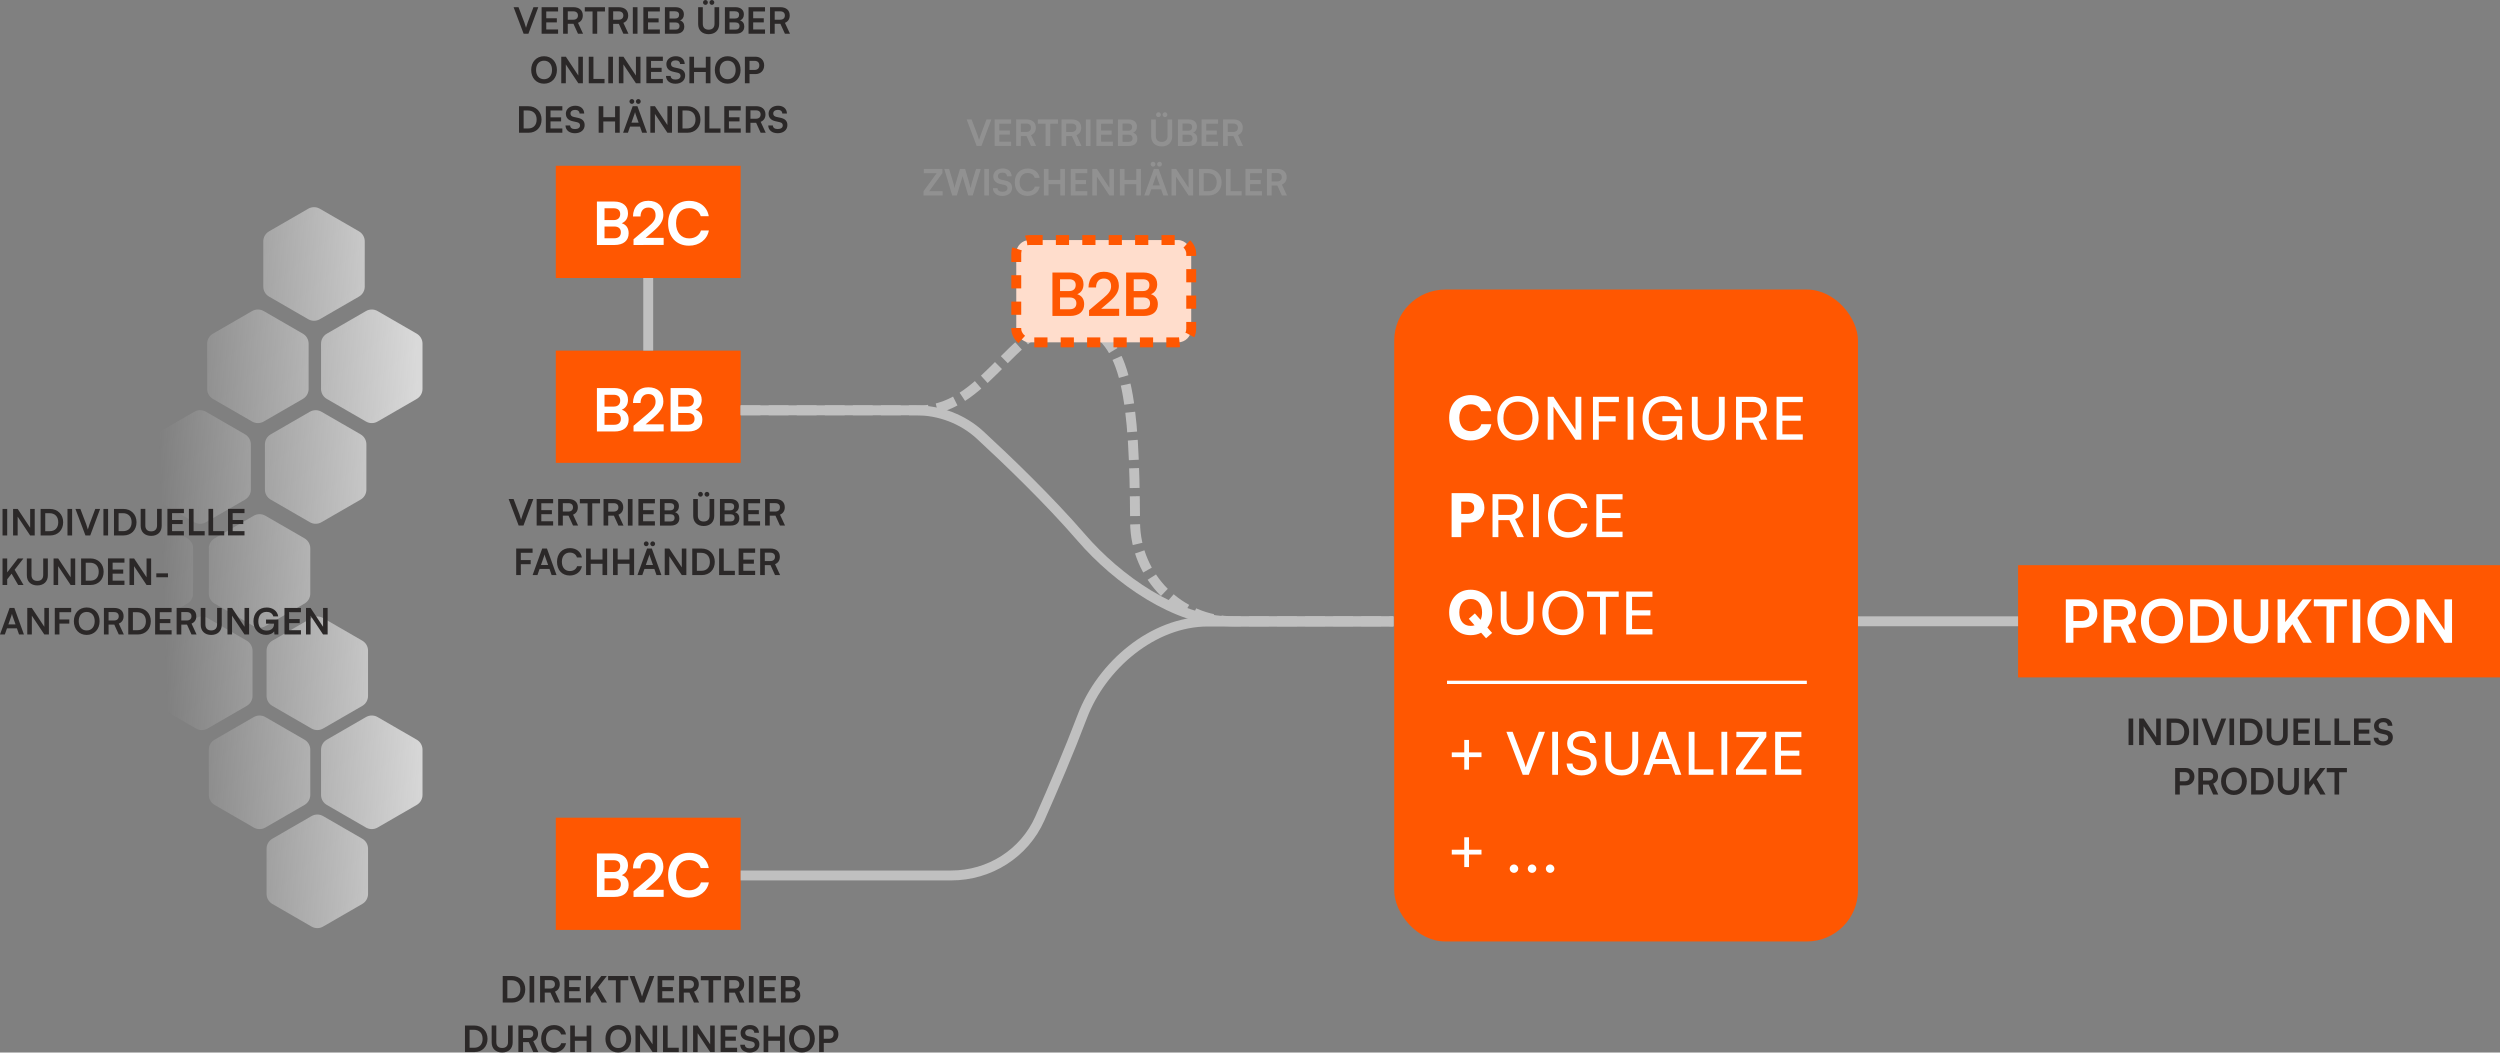 <svg xmlns="http://www.w3.org/2000/svg" xmlns:xlink="http://www.w3.org/1999/xlink" id="Ebene_1" viewBox="0 0 1514.76 637.72"><rect x="0" y="0" width="1514.76" height="637.72" fill="#808080" stroke="none"/><defs><style>.cls-1{fill:url(#Unbenannter_Verlauf);fill-rule:evenodd;}.cls-2{mask:url(#mask);}.cls-3{fill:#fdc;}.cls-4{fill:#ff5701;}.cls-5{fill:#fff;}.cls-6{fill:#919191;}.cls-7{fill:silver;}.cls-8{fill:#2b2828;}.cls-9,.cls-10,.cls-11{fill:none;stroke-width:6px;}.cls-9,.cls-11{stroke:silver;}.cls-12{fill:url(#Unbenannter_Verlauf_2);}.cls-10{stroke:#ff5701;stroke-dasharray:0 0 8 8;}.cls-11{stroke-dasharray:0 0 12 5;}</style><linearGradient id="Unbenannter_Verlauf" x1="256.46" y1="318.8" x2="98.46" y2="314.28" gradientTransform="translate(0 660.88) scale(1 -1)" gradientUnits="userSpaceOnUse"><stop offset="0" stop-color="#d9d9d9"></stop><stop offset="1" stop-color="#d9d9d9" stop-opacity="0"></stop></linearGradient><mask id="mask" x="55.51" y="125.52" width="200.49" height="436.83" maskUnits="userSpaceOnUse"></mask><linearGradient id="Unbenannter_Verlauf_2" x1="76.76" y1="316.94" x2="294.76" y2="316.94" gradientTransform="translate(0 660.88) scale(1 -1)" gradientUnits="userSpaceOnUse"><stop offset="0" stop-color="#fff"></stop><stop offset="1" stop-color="#afafaf"></stop></linearGradient></defs><rect class="cls-4" x="336.76" y="212.44" width="112" height="68"></rect><path class="cls-5" d="M361.67,261.44h10.66c5.44,0,8.57-2.63,8.57-7.13,0-3.06-1.4-5.15-4.18-6.05,2.48-1.04,3.78-3.13,3.78-6.05,0-4.39-3.17-7.09-8.35-7.09h-10.48v26.32Zm10.08-22.25c2.59,0,4.03,1.22,4.03,3.49s-1.4,3.67-3.92,3.67h-5.58v-7.16h5.47Zm.4,11.05c2.56,0,4.03,1.26,4.03,3.49,0,2.38-1.44,3.64-4.03,3.64h-5.87v-7.13h5.87Zm29.96,11.16v-4.28h-10.94l4.75-4.07c4-3.42,6.01-6.19,6.01-9.86,0-5.33-3.49-8.53-9.11-8.53s-9.25,3.74-9.29,9.5h4.57c.04-3.38,1.84-5.4,4.72-5.4s4.39,1.69,4.39,4.68c0,2.52-1.19,4.25-4.75,7.27l-8.6,7.27v3.46l18.25-.04Zm4.21,.04h10.66c5.44,0,8.57-2.63,8.57-7.13,0-3.06-1.4-5.15-4.18-6.05,2.48-1.04,3.78-3.13,3.78-6.05,0-4.39-3.17-7.09-8.35-7.09h-10.48v26.32Zm10.08-22.25c2.59,0,4.03,1.22,4.03,3.49s-1.4,3.67-3.92,3.67h-5.58v-7.16h5.47Zm.4,11.05c2.56,0,4.03,1.26,4.03,3.49,0,2.38-1.44,3.64-4.03,3.64h-5.87v-7.13h5.87Z"></path><rect class="cls-4" x="336.76" y="495.44" width="112" height="68"></rect><path class="cls-5" d="M361.67,543.44h10.66c5.44,0,8.57-2.63,8.57-7.13,0-3.06-1.4-5.15-4.18-6.05,2.48-1.04,3.78-3.13,3.78-6.05,0-4.39-3.17-7.09-8.35-7.09h-10.48v26.32Zm10.08-22.25c2.59,0,4.03,1.22,4.03,3.49s-1.4,3.67-3.92,3.67h-5.58v-7.16h5.47Zm.4,11.05c2.56,0,4.03,1.26,4.03,3.49,0,2.38-1.44,3.64-4.03,3.64h-5.87v-7.13h5.87Zm29.96,11.16v-4.28h-10.94l4.75-4.07c4-3.42,6.01-6.19,6.01-9.86,0-5.33-3.49-8.53-9.11-8.53s-9.25,3.74-9.29,9.5h4.57c.04-3.38,1.84-5.4,4.72-5.4s4.39,1.69,4.39,4.68c0,2.52-1.19,4.25-4.75,7.27l-8.6,7.27v3.46l18.25-.04Zm15.33,.47c6.23,0,11.05-3.67,12.06-9.22h-4.79c-.86,2.92-3.6,4.79-7.16,4.79-4.82,0-7.92-3.6-7.92-9.18s3.06-9.14,7.92-9.14c3.49,0,6.12,1.8,7.02,4.86h4.86c-.9-5.65-5.54-9.29-11.77-9.29-7.7,0-12.85,5.44-12.85,13.61s4.97,13.57,12.64,13.57Z"></path><rect class="cls-4" x="844.76" y="175.44" width="281" height="395" rx="31" ry="31"></rect><path class="cls-5" d="M891.05,266.87c6.66,0,11.63-3.92,12.56-9.86h-6.05c-.72,2.63-3.13,4.25-6.41,4.25-4.28,0-6.95-3.13-6.95-8.14s2.63-8.14,6.95-8.14c3.2,0,5.47,1.51,6.26,4.18h6.16c-.83-5.98-5.62-9.79-12.28-9.79-7.96,0-13.25,5.47-13.25,13.79s5,13.72,13,13.72Zm41.19-13.46c0-7.92-5.15-13.46-12.53-13.46s-12.49,5.58-12.49,13.46,5.11,13.46,12.46,13.46,12.56-5.54,12.56-13.46Zm-3.71,0c0,6.01-3.53,10.08-8.82,10.08s-8.78-4.03-8.78-10.08,3.49-10.04,8.78-10.04,8.82,4,8.82,10.04Zm12.75,13.03v-20.12l13.32,20.12h3.53v-26.03h-3.53v20.12l-13.32-20.12h-3.53v26.03h3.53Zm37.66-11.05v-3.2h-10.22v-8.53h12.17v-3.24h-15.7v26.03h3.53v-11.05h10.22Zm10.75-14.98h-3.53v26.03h3.53v-26.03Zm18.23,2.88c3.45,0,6.33,1.66,7.3,4.97h3.75c-.87-5-5.29-8.28-10.98-8.28-7.67,0-12.78,5.62-12.78,13.54s5.07,13.36,12.45,13.36c3.82,0,6.99-1.66,8.39-3.92l.25,3.53h2.96v-14.36h-12.03v3.13h8.71v.76c0,5.26-3.56,7.52-7.99,7.52-5.36,0-9.03-3.64-9.03-9.94s3.38-10.3,9-10.3Zm17.18,13.9c0,6.01,3.82,9.68,9.98,9.68s9.93-3.71,9.93-9.68v-16.78h-3.56v16.56c0,4.14-2.27,6.48-6.37,6.48s-6.45-2.3-6.45-6.48v-16.56h-3.53v16.78Zm30.31,9.25v-10.3h6.66l4.86,10.3h3.92l-5.29-10.98c3.24-1.04,5.04-3.64,5.04-7.24,0-4.86-3.31-7.81-8.89-7.81h-9.83v26.03h3.53Zm0-22.86h6.3c3.24,0,5.18,1.66,5.18,4.68s-1.87,4.75-5.15,4.75h-6.33v-9.43Zm36.9,22.86v-3.28h-12.35v-8.24h11.12v-3.13h-11.12v-8.14h12.35v-3.24h-15.88v26.03h15.88Zm-201.98,50.14c5.44,0,9.07-3.56,9.07-8.89s-3.64-8.89-9.07-8.89h-10.8v26.64h5.83v-8.86h4.97Zm-1.3-12.6c2.81,0,4.21,1.22,4.21,3.71s-1.4,3.71-4.21,3.71h-3.67v-7.42h3.67Zm18.83,21.46v-10.3h6.66l4.86,10.3h3.92l-5.29-10.98c3.24-1.04,5.04-3.64,5.04-7.24,0-4.86-3.31-7.81-8.89-7.81h-9.83v26.03h3.53Zm0-22.86h6.3c3.24,0,5.18,1.66,5.18,4.68s-1.87,4.75-5.15,4.75h-6.34v-9.43Zm24.55-3.17h-3.53v26.03h3.53v-26.03Zm17.87,26.42c5.87,0,10.51-3.46,11.63-8.64h-3.74c-.98,3.2-4,5.26-7.82,5.26-5.25,0-8.71-3.96-8.71-10.04s3.46-10.04,8.71-10.04c3.78,0,6.7,2.05,7.67,5.44h3.78c-.97-5.33-5.47-8.82-11.34-8.82-7.45,0-12.53,5.44-12.53,13.46s4.94,13.39,12.35,13.39Zm32.83-.4v-3.28h-12.35v-8.24h11.13v-3.13h-11.13v-8.14h12.35v-3.24h-15.88v26.03h15.88Zm-82.71,61.3l3.67-3.24-2.88-3.28c1.87-2.34,2.95-5.51,2.95-9.14,0-8.14-5.33-13.75-13.07-13.75s-13.03,5.65-13.03,13.79,5.29,13.75,13,13.75c2.38,0,4.54-.54,6.37-1.51l2.99,3.38Zm-2.41-15.66c0,1.76-.32,3.28-.9,4.5l-3.46-3.89-3.67,3.24,3.49,3.96c-.72,.25-1.48,.36-2.34,.36-4.32,0-6.91-3.06-6.91-8.17s2.59-8.14,6.91-8.14,6.88,3.06,6.88,8.14Zm11.29,4.1c0,6.01,3.82,9.68,9.97,9.68s9.94-3.71,9.94-9.68v-16.78h-3.56v16.56c0,4.14-2.27,6.48-6.37,6.48s-6.44-2.3-6.44-6.48v-16.56h-3.53v16.78Zm50.25-3.78c0-7.92-5.15-13.46-12.53-13.46s-12.49,5.58-12.49,13.46,5.11,13.46,12.45,13.46,12.57-5.54,12.57-13.46Zm-3.71,0c0,6.01-3.53,10.08-8.82,10.08s-8.78-4.03-8.78-10.08,3.49-10.04,8.78-10.04,8.82,4,8.82,10.04Zm5.79-9.76h7.84v22.79h3.53v-22.79h7.81v-3.24h-19.18v3.24Zm39.61,22.79v-3.28h-12.35v-8.24h11.12v-3.13h-11.12v-8.14h12.35v-3.24h-15.88v26.03h15.88Z"></path><path class="cls-5" d="M879.64,455.87v2.88h7.56v7.6h2.88v-7.6h7.56v-2.88h-7.56v-7.56h-2.88v7.56h-7.56Zm42.99,13.57h3.67l9.79-26.03h-3.67l-6.3,16.6c-.43,1.15-1.04,2.88-1.66,4.93-.54-1.94-1.04-3.42-1.62-4.9l-6.34-16.63h-3.78l9.9,26.03Zm21.37-26.03h-3.52v26.03h3.52v-26.03Zm5.56,7.02c0,3.74,2.2,6.19,6.45,7.16l4.28,.97c2.48,.58,3.6,1.87,3.6,3.92,0,2.59-2.2,4.21-5.65,4.21s-5.37-1.58-5.44-4.07h-3.6c.22,4.46,3.75,7.24,9.04,7.24s9.18-2.99,9.18-7.67c0-3.67-2.16-5.98-6.41-6.95l-4.28-1.01c-2.45-.58-3.64-1.84-3.64-3.92,0-2.56,2.12-4.21,5.4-4.21,2.92,0,4.75,1.51,4.93,4.1h3.57c-.29-4.5-3.5-7.27-8.46-7.27-5.37,0-8.97,3.02-8.97,7.49Zm23.11,9.76c0,6.01,3.82,9.68,9.97,9.68s9.94-3.71,9.94-9.68v-16.78h-3.57v16.56c0,4.14-2.26,6.48-6.37,6.48s-6.44-2.3-6.44-6.48v-16.56h-3.53v16.78Zm26.76,9.25l2.31-6.48h10.94l2.34,6.48h3.71l-9.54-26.03h-3.92l-9.51,26.03h3.67Zm7.35-20.41c.18-.54,.36-1.15,.43-1.51,.07,.4,.25,1.01,.43,1.51l4,10.87h-8.82l3.96-10.87Zm19.94-5.62h-3.53v26.03h14.98v-3.28h-11.45v-22.75Zm19.81,0h-3.53v26.03h3.53v-26.03Zm23.73,26.03v-3.28h-14.11l14.08-19.58v-3.17h-18.15v3.24h13.76l-13.97,19.51v3.28h18.39Zm21.2,0v-3.28h-12.35v-8.24h11.13v-3.13h-11.13v-8.14h12.35v-3.24h-15.88v26.03h15.88Zm-211.82,45.43v2.88h7.56v7.6h2.88v-7.6h7.56v-2.88h-7.56v-7.56h-2.88v7.56h-7.56Zm37.7,14c1.37,0,2.56-1.15,2.56-2.52s-1.19-2.56-2.56-2.56-2.59,1.15-2.59,2.56,1.19,2.52,2.59,2.52Zm10.95,0c1.37,0,2.56-1.15,2.56-2.52s-1.19-2.56-2.56-2.56-2.59,1.15-2.59,2.56,1.19,2.52,2.59,2.52Zm10.95,0c1.37,0,2.55-1.15,2.55-2.52s-1.19-2.56-2.55-2.56-2.59,1.15-2.59,2.56,1.19,2.52,2.59,2.52Z"></path><rect class="cls-5" x="876.76" y="412.44" width="218" height="2"></rect><rect class="cls-4" x="1222.76" y="342.44" width="292" height="68"></rect><path class="cls-5" d="M1262.08,380.37c5.26,0,8.71-3.56,8.71-8.64s-3.42-8.6-8.71-8.6h-10.4v26.32h4.6v-9.07h5.8Zm-.9-13.14c3.06,0,4.79,1.58,4.79,4.46s-1.69,4.57-4.86,4.57h-4.83v-9.04h4.9Zm18.1,22.21v-9.83h5.65l4.46,9.83h5.04l-5-10.8c3.09-1.26,4.75-3.78,4.75-7.31,0-5.18-3.49-8.21-9.47-8.21h-10.04v26.32h4.61Zm0-22.21h5.43c2.92,0,4.65,1.48,4.65,4.1s-1.73,4.21-4.65,4.21h-5.43v-8.32Zm43.45,9.04c0-8.03-5.26-13.61-12.78-13.61s-12.75,5.62-12.75,13.61,5.19,13.61,12.71,13.61,12.82-5.62,12.82-13.61Zm-4.86,0c0,5.54-3.1,9.18-7.92,9.18s-7.92-3.56-7.92-9.18,3.09-9.18,7.92-9.18,7.92,3.56,7.92,9.18Zm18.61,13.18c7.64,0,12.89-5.36,12.89-13.1s-5.36-13.21-13.14-13.21h-9.21v26.32h9.46Zm-.68-22.07c5.44,0,8.71,3.38,8.71,8.96s-3.2,8.86-8.46,8.86h-4.43v-17.82h4.18Zm17.68,12.46c0,6.19,4.04,10.04,10.41,10.04s10.44-3.89,10.44-10.04v-16.7h-4.61v16.42c0,3.74-2.09,5.87-5.83,5.87s-5.8-2.09-5.8-5.87v-16.42h-4.61v16.7Zm31.12-16.7h-4.6v26.32h4.6v-5.62l4.36-5.58,6.52,11.2h5.32l-8.82-15.08,8.72-11.23h-5.44l-10.66,13.82v-13.82Zm17.35,4.25h7.7v22.07h4.61v-22.07h7.71v-4.25h-20.02v4.25Zm28.15-4.25h-4.61v26.32h4.61v-26.32Zm29.84,13.14c0-8.03-5.25-13.61-12.78-13.61s-12.74,5.62-12.74,13.61,5.18,13.61,12.71,13.61,12.81-5.62,12.81-13.61Zm-4.86,0c0,5.54-3.09,9.18-7.92,9.18s-7.92-3.56-7.92-9.18,3.1-9.18,7.92-9.18,7.92,3.56,7.92,9.18Zm13.69,13.18v-18.65l12.38,18.65h4.54v-26.32h-4.54v18.65l-12.35-18.65h-4.57v26.32h4.54Z"></path><rect class="cls-7" x="1125.76" y="373.44" width="97" height="6"></rect><rect class="cls-7" x="389.76" y="168.44" width="6" height="44"></rect><path class="cls-8" d="M310.38,607.44c4.66,0,7.88-3.28,7.88-8.01s-3.28-8.07-8.03-8.07h-5.63v16.08h5.79Zm-.42-13.49c3.32,0,5.32,2.07,5.32,5.48s-1.96,5.41-5.17,5.41h-2.71v-10.89h2.55Zm13.73-2.6h-2.82v16.08h2.82v-16.08Zm6.38,16.08v-6.01h3.45l2.73,6.01h3.08l-3.06-6.6c1.89-.77,2.9-2.31,2.9-4.47,0-3.17-2.13-5.02-5.79-5.02h-6.14v16.08h2.82Zm0-13.57h3.32c1.78,0,2.84,.9,2.84,2.51s-1.06,2.57-2.84,2.57h-3.32v-5.08Zm21.91,13.57v-2.6h-7.17v-4.27h6.42v-2.49h-6.42v-4.14h7.17v-2.6h-9.99v16.08h9.99Zm5.87-16.08h-2.82v16.08h2.82v-3.43l2.66-3.41,3.98,6.84h3.26l-5.39-9.22,5.32-6.86h-3.32l-6.51,8.45v-8.45Zm10.6,2.6h4.71v13.49h2.82v-13.49h4.71v-2.6h-12.23v2.6Zm19.11,13.49h2.9l5.98-16.08h-2.93l-3.48,9.26c-.31,.81-.64,1.8-1.03,3.21-.35-1.3-.66-2.24-1.01-3.21l-3.52-9.26h-2.99l6.07,16.08Zm20.88,0v-2.6h-7.17v-4.27h6.42v-2.49h-6.42v-4.14h7.17v-2.6h-9.99v16.08h9.99Zm5.87,0v-6.01h3.45l2.73,6.01h3.08l-3.06-6.6c1.89-.77,2.9-2.31,2.9-4.47,0-3.17-2.13-5.02-5.79-5.02h-6.14v16.08h2.82Zm0-13.57h3.32c1.78,0,2.84,.9,2.84,2.51s-1.06,2.57-2.84,2.57h-3.32v-5.08Zm10.3,.09h4.71v13.49h2.82v-13.49h4.71v-2.6h-12.23v2.6Zm17.2,13.49v-6.01h3.45l2.73,6.01h3.08l-3.06-6.6c1.89-.77,2.9-2.31,2.9-4.47,0-3.17-2.13-5.02-5.79-5.02h-6.14v16.08h2.82Zm0-13.57h3.32c1.78,0,2.84,.9,2.84,2.51s-1.06,2.57-2.84,2.57h-3.32v-5.08Zm14.74-2.51h-2.82v16.08h2.82v-16.08Zm13.55,16.08v-2.6h-7.17v-4.27h6.42v-2.49h-6.42v-4.14h7.17v-2.6h-9.99v16.08h9.99Zm3.05,0h6.51c3.32,0,5.24-1.61,5.24-4.36,0-1.87-.86-3.15-2.55-3.7,1.52-.64,2.31-1.91,2.31-3.7,0-2.68-1.94-4.33-5.1-4.33h-6.4v16.08Zm6.16-13.6c1.58,0,2.46,.75,2.46,2.13s-.86,2.24-2.4,2.24h-3.41v-4.38h3.34Zm.24,6.75c1.56,0,2.46,.77,2.46,2.13,0,1.45-.88,2.22-2.46,2.22h-3.59v-4.36h3.59Zm-192.04,36.84c4.66,0,7.88-3.28,7.88-8.01s-3.28-8.07-8.03-8.07h-5.63v16.08h5.79Zm-.42-13.49c3.32,0,5.32,2.07,5.32,5.48s-1.96,5.41-5.17,5.41h-2.71v-10.89h2.55Zm10.81,7.61c0,3.78,2.46,6.14,6.36,6.14s6.38-2.38,6.38-6.14v-10.21h-2.82v10.03c0,2.29-1.28,3.59-3.56,3.59s-3.54-1.28-3.54-3.59v-10.03h-2.82v10.21Zm19.02,5.87v-6.01h3.45l2.73,6.01h3.08l-3.06-6.6c1.89-.77,2.9-2.31,2.9-4.47,0-3.17-2.13-5.02-5.79-5.02h-6.14v16.08h2.82Zm0-13.57h3.32c1.78,0,2.84,.9,2.84,2.51s-1.06,2.57-2.84,2.57h-3.32v-5.08Zm18.68,13.84c3.81,0,6.75-2.24,7.37-5.63h-2.93c-.53,1.78-2.2,2.93-4.38,2.93-2.95,0-4.84-2.2-4.84-5.61s1.87-5.59,4.84-5.59c2.13,0,3.74,1.1,4.29,2.97h2.97c-.55-3.45-3.39-5.68-7.19-5.68-4.71,0-7.85,3.32-7.85,8.32s3.04,8.29,7.72,8.29Zm12.71-.26v-6.82h7.13v6.82h2.82v-16.08h-2.82v6.64h-7.13v-6.64h-2.82v16.08h2.82Zm34.12-8.05c0-4.91-3.21-8.32-7.81-8.32s-7.79,3.43-7.79,8.32,3.17,8.32,7.77,8.32,7.83-3.43,7.83-8.32Zm-2.97,0c0,3.39-1.89,5.61-4.84,5.61s-4.84-2.18-4.84-5.61,1.89-5.61,4.84-5.61,4.84,2.18,4.84,5.61Zm8.36,8.05v-11.4l7.57,11.4h2.77v-16.08h-2.77v11.4l-7.55-11.4h-2.79v16.08h2.77Zm16.72-16.08h-2.82v16.08h9.55v-2.6h-6.73v-13.49Zm11.84,0h-2.82v16.08h2.82v-16.08Zm6.34,16.08v-11.4l7.57,11.4h2.77v-16.08h-2.77v11.4l-7.55-11.4h-2.79v16.08h2.77Zm23.89,0v-2.6h-7.17v-4.27h6.42v-2.49h-6.42v-4.14h7.17v-2.6h-9.99v16.08h9.99Zm2.13-11.59c0,2.46,1.43,4.03,4.16,4.62l2.55,.57c1.32,.29,1.87,.92,1.87,2,0,1.34-1.19,2.16-3.06,2.16s-2.9-.81-2.93-2.18h-2.82c.07,2.88,2.31,4.71,5.74,4.71s5.87-1.94,5.87-4.93c0-2.4-1.34-3.81-4.09-4.4l-2.53-.55c-1.34-.31-1.96-.95-1.96-2.09,0-1.34,1.12-2.18,2.86-2.18,1.58,0,2.57,.81,2.64,2.2h2.82c-.09-2.9-2.16-4.71-5.41-4.71s-5.72,1.96-5.72,4.77Zm16.76,11.59v-6.82h7.13v6.82h2.82v-16.08h-2.82v6.64h-7.13v-6.64h-2.82v16.08h2.82Zm28.19-8.05c0-4.91-3.21-8.32-7.81-8.32s-7.79,3.43-7.79,8.32,3.17,8.32,7.77,8.32,7.83-3.43,7.83-8.32Zm-2.97,0c0,3.39-1.89,5.61-4.84,5.61s-4.84-2.18-4.84-5.61,1.89-5.61,4.84-5.61,4.84,2.18,4.84,5.61Zm11.95,2.51c3.21,0,5.32-2.18,5.32-5.28s-2.09-5.26-5.32-5.26h-6.36v16.08h2.82v-5.54h3.54Zm-.55-8.03c1.87,0,2.93,.97,2.93,2.73s-1.03,2.79-2.97,2.79h-2.95v-5.52h2.99Z"></path><rect class="cls-4" x="336.76" y="100.44" width="112" height="68"></rect><path class="cls-5" d="M361.67,148.44h10.66c5.44,0,8.57-2.63,8.57-7.13,0-3.06-1.4-5.15-4.18-6.05,2.48-1.04,3.78-3.13,3.78-6.05,0-4.39-3.17-7.09-8.35-7.09h-10.48v26.32Zm10.08-22.25c2.59,0,4.03,1.22,4.03,3.49s-1.4,3.67-3.92,3.67h-5.58v-7.16h5.47Zm.4,11.05c2.56,0,4.03,1.26,4.03,3.49,0,2.38-1.44,3.64-4.03,3.64h-5.87v-7.13h5.87Zm29.96,11.16v-4.28h-10.94l4.75-4.07c4-3.42,6.01-6.19,6.01-9.86,0-5.33-3.49-8.53-9.11-8.53s-9.25,3.74-9.29,9.5h4.57c.04-3.38,1.84-5.4,4.72-5.4s4.39,1.69,4.39,4.68c0,2.52-1.19,4.25-4.75,7.27l-8.6,7.27v3.46l18.25-.04Zm15.33,.47c6.23,0,11.05-3.67,12.06-9.22h-4.79c-.86,2.92-3.6,4.79-7.16,4.79-4.82,0-7.92-3.6-7.92-9.18s3.06-9.14,7.92-9.14c3.49,0,6.12,1.8,7.02,4.86h4.86c-.9-5.65-5.54-9.29-11.77-9.29-7.7,0-12.85,5.44-12.85,13.61s4.97,13.57,12.64,13.57Z"></path><path class="cls-8" d="M317.27,20.44h2.9l5.98-16.08h-2.93l-3.48,9.26c-.31,.81-.64,1.8-1.03,3.21-.35-1.3-.66-2.24-1.01-3.21l-3.52-9.26h-2.99l6.07,16.08Zm20.88,0v-2.6h-7.17v-4.27h6.42v-2.49h-6.42V6.95h7.17v-2.6h-9.99V20.44h9.99Zm5.87,0v-6.01h3.45l2.73,6.01h3.08l-3.06-6.6c1.89-.77,2.9-2.31,2.9-4.47,0-3.17-2.13-5.02-5.79-5.02h-6.14V20.44h2.82Zm0-13.57h3.32c1.78,0,2.84,.9,2.84,2.51s-1.06,2.57-2.84,2.57h-3.32V6.86Zm10.3,.09h4.71v13.49h2.82V6.95h4.71v-2.6h-12.23v2.6Zm17.2,13.49v-6.01h3.45l2.73,6.01h3.08l-3.06-6.6c1.89-.77,2.9-2.31,2.9-4.47,0-3.17-2.13-5.02-5.79-5.02h-6.14V20.44h2.82Zm0-13.57h3.32c1.78,0,2.84,.9,2.84,2.51s-1.06,2.57-2.84,2.57h-3.32V6.86Zm14.74-2.51h-2.82V20.44h2.82V4.36Zm13.55,16.08v-2.6h-7.17v-4.27h6.42v-2.49h-6.42V6.95h7.17v-2.6h-9.99V20.44h9.99Zm3.05,0h6.51c3.32,0,5.24-1.61,5.24-4.36,0-1.87-.86-3.15-2.55-3.7,1.52-.64,2.31-1.91,2.31-3.7,0-2.68-1.94-4.33-5.1-4.33h-6.4V20.44Zm6.16-13.6c1.58,0,2.46,.75,2.46,2.13s-.86,2.24-2.4,2.24h-3.41V6.84h3.34Zm.24,6.75c1.56,0,2.46,.77,2.46,2.13,0,1.45-.88,2.22-2.46,2.22h-3.59v-4.36h3.59Zm18.17-10.65c.79,0,1.45-.66,1.45-1.47s-.66-1.47-1.45-1.47-1.47,.68-1.47,1.47,.66,1.47,1.47,1.47Zm3.92,0c.79,0,1.45-.66,1.45-1.47s-.66-1.47-1.45-1.47-1.47,.68-1.47,1.47,.66,1.47,1.47,1.47Zm-8.34,11.62c0,3.78,2.46,6.14,6.36,6.14s6.38-2.38,6.38-6.14V4.36h-2.82V14.39c0,2.29-1.28,3.59-3.56,3.59s-3.54-1.28-3.54-3.59V4.36h-2.82V14.56Zm16.2,5.87h6.51c3.32,0,5.24-1.61,5.24-4.36,0-1.87-.86-3.15-2.55-3.7,1.52-.64,2.31-1.91,2.31-3.7,0-2.68-1.94-4.33-5.1-4.33h-6.4V20.44Zm6.16-13.6c1.58,0,2.46,.75,2.46,2.13s-.86,2.24-2.4,2.24h-3.41V6.84h3.34Zm.24,6.75c1.56,0,2.46,.77,2.46,2.13,0,1.45-.88,2.22-2.46,2.22h-3.59v-4.36h3.59Zm17.92,6.84v-2.6h-7.17v-4.27h6.42v-2.49h-6.42V6.95h7.17v-2.6h-9.99V20.44h9.99Zm5.87,0v-6.01h3.45l2.73,6.01h3.08l-3.06-6.6c1.89-.77,2.9-2.31,2.9-4.47,0-3.17-2.13-5.02-5.79-5.02h-6.14V20.44h2.82Zm0-13.57h3.32c1.78,0,2.84,.9,2.84,2.51s-1.06,2.57-2.84,2.57h-3.32V6.86Zm-131.95,35.52c0-4.91-3.21-8.32-7.81-8.32s-7.79,3.43-7.79,8.32,3.17,8.32,7.77,8.32,7.83-3.43,7.83-8.32Zm-2.97,0c0,3.39-1.89,5.61-4.84,5.61s-4.84-2.18-4.84-5.61,1.89-5.61,4.84-5.61,4.84,2.18,4.84,5.61Zm8.36,8.05v-11.4l7.57,11.4h2.77v-16.08h-2.77v11.4l-7.55-11.4h-2.79v16.08h2.77Zm16.72-16.08h-2.82v16.08h9.55v-2.6h-6.73v-13.49Zm11.84,0h-2.82v16.08h2.82v-16.08Zm6.34,16.08v-11.4l7.57,11.4h2.77v-16.08h-2.77v11.4l-7.55-11.4h-2.79v16.08h2.77Zm23.89,0v-2.6h-7.17v-4.27h6.42v-2.49h-6.42v-4.14h7.17v-2.6h-9.99v16.08h9.99Zm2.13-11.59c0,2.46,1.43,4.03,4.16,4.62l2.55,.57c1.32,.29,1.87,.92,1.87,2,0,1.34-1.19,2.16-3.06,2.16s-2.9-.81-2.93-2.18h-2.82c.07,2.88,2.31,4.71,5.74,4.71s5.87-1.94,5.87-4.93c0-2.4-1.34-3.81-4.09-4.4l-2.53-.55c-1.34-.31-1.96-.95-1.96-2.09,0-1.34,1.12-2.18,2.86-2.18,1.58,0,2.57,.81,2.64,2.2h2.82c-.09-2.9-2.16-4.71-5.41-4.71s-5.72,1.96-5.72,4.77Zm16.76,11.59v-6.82h7.13v6.82h2.82v-16.08h-2.82v6.64h-7.13v-6.64h-2.82v16.08h2.82Zm28.19-8.05c0-4.91-3.21-8.32-7.81-8.32s-7.79,3.43-7.79,8.32,3.17,8.32,7.77,8.32,7.83-3.43,7.83-8.32Zm-2.97,0c0,3.39-1.89,5.61-4.84,5.61s-4.84-2.18-4.84-5.61,1.89-5.61,4.84-5.61,4.84,2.18,4.84,5.61Zm11.95,2.51c3.21,0,5.32-2.18,5.32-5.28s-2.09-5.26-5.32-5.26h-6.36v16.08h2.82v-5.54h3.54Zm-.55-8.03c1.87,0,2.93,.97,2.93,2.73s-1.03,2.79-2.97,2.79h-2.95v-5.52h2.99Zm-136.89,43.57c4.66,0,7.88-3.28,7.88-8.01s-3.28-8.07-8.03-8.07h-5.63v16.08h5.79Zm-.42-13.49c3.32,0,5.32,2.07,5.32,5.48s-1.96,5.41-5.17,5.41h-2.71v-10.89h2.55Zm20.9,13.49v-2.6h-7.17v-4.27h6.42v-2.49h-6.42v-4.14h7.17v-2.6h-9.99v16.08h9.99Zm2.13-11.59c0,2.46,1.43,4.03,4.16,4.62l2.55,.57c1.32,.29,1.87,.92,1.87,2,0,1.34-1.19,2.16-3.06,2.16s-2.9-.81-2.93-2.18h-2.82c.07,2.88,2.31,4.71,5.74,4.71s5.87-1.94,5.87-4.93c0-2.4-1.34-3.81-4.09-4.4l-2.53-.55c-1.34-.31-1.96-.95-1.96-2.09,0-1.34,1.12-2.18,2.86-2.18,1.58,0,2.57,.81,2.64,2.2h2.82c-.09-2.9-2.16-4.71-5.41-4.71s-5.72,1.96-5.72,4.77Zm22.69,11.59v-6.82h7.13v6.82h2.82v-16.08h-2.82v6.64h-7.13v-6.64h-2.82v16.08h2.82Zm17.3-17.49c.79,0,1.45-.66,1.45-1.47s-.66-1.47-1.45-1.47-1.47,.68-1.47,1.47,.66,1.47,1.47,1.47Zm3.92,0c.79,0,1.45-.66,1.45-1.47s-.66-1.47-1.45-1.47-1.47,.68-1.47,1.47,.66,1.47,1.47,1.47Zm-6.31,17.49l1.3-3.72h6.01l1.3,3.72h2.97l-5.81-16.08h-2.88l-5.81,16.08h2.93Zm3.96-11.29c.15-.44,.29-.92,.35-1.23,.04,.33,.2,.81,.33,1.23l1.85,5.19h-4.36l1.83-5.19Zm12.4,11.29v-11.4l7.57,11.4h2.77v-16.08h-2.77v11.4l-7.55-11.4h-2.79v16.08h2.77Zm19.69,0c4.66,0,7.88-3.28,7.88-8.01s-3.28-8.07-8.03-8.07h-5.63v16.08h5.79Zm-.42-13.49c3.32,0,5.32,2.07,5.32,5.48s-1.96,5.41-5.17,5.41h-2.71v-10.89h2.55Zm13.73-2.6h-2.82v16.08h9.55v-2.6h-6.73v-13.49Zm19.01,16.08v-2.6h-7.17v-4.27h6.42v-2.49h-6.42v-4.14h7.17v-2.6h-9.99v16.08h9.99Zm5.87,0v-6.01h3.45l2.73,6.01h3.08l-3.06-6.6c1.89-.77,2.9-2.31,2.9-4.47,0-3.17-2.13-5.02-5.79-5.02h-6.14v16.08h2.82Zm0-13.57h3.32c1.78,0,2.84,.9,2.84,2.51s-1.06,2.57-2.84,2.57h-3.32v-5.08Zm11,1.98c0,2.46,1.43,4.03,4.16,4.62l2.55,.57c1.32,.29,1.87,.92,1.87,2,0,1.34-1.19,2.16-3.06,2.16s-2.9-.81-2.93-2.18h-2.82c.07,2.88,2.31,4.71,5.74,4.71s5.87-1.94,5.87-4.93c0-2.4-1.34-3.81-4.09-4.4l-2.53-.55c-1.34-.31-1.96-.95-1.96-2.09,0-1.34,1.12-2.18,2.86-2.18,1.58,0,2.57,.81,2.64,2.2h2.82c-.09-2.9-2.16-4.71-5.41-4.71s-5.72,1.96-5.72,4.77Z"></path><path class="cls-8" d="M314.27,318.44h2.9l5.98-16.08h-2.93l-3.48,9.26c-.31,.81-.64,1.8-1.03,3.21-.35-1.3-.66-2.24-1.01-3.21l-3.52-9.26h-2.99l6.07,16.08Zm20.88,0v-2.6h-7.17v-4.27h6.42v-2.49h-6.42v-4.14h7.17v-2.6h-9.99v16.08h9.99Zm5.87,0v-6.01h3.45l2.73,6.01h3.08l-3.06-6.6c1.89-.77,2.9-2.31,2.9-4.47,0-3.17-2.13-5.02-5.79-5.02h-6.14v16.08h2.82Zm0-13.57h3.32c1.78,0,2.84,.9,2.84,2.51s-1.06,2.57-2.84,2.57h-3.32v-5.08Zm10.3,.09h4.71v13.49h2.82v-13.49h4.71v-2.6h-12.23v2.6Zm17.2,13.49v-6.01h3.45l2.73,6.01h3.08l-3.06-6.6c1.89-.77,2.9-2.31,2.9-4.47,0-3.17-2.13-5.02-5.79-5.02h-6.14v16.08h2.82Zm0-13.57h3.32c1.78,0,2.84,.9,2.84,2.51s-1.06,2.57-2.84,2.57h-3.32v-5.08Zm14.74-2.51h-2.82v16.08h2.82v-16.08Zm13.55,16.08v-2.6h-7.17v-4.27h6.42v-2.49h-6.42v-4.14h7.17v-2.6h-9.99v16.08h9.99Zm3.05,0h6.51c3.32,0,5.24-1.61,5.24-4.36,0-1.87-.86-3.15-2.55-3.7,1.52-.64,2.31-1.91,2.31-3.7,0-2.68-1.94-4.33-5.1-4.33h-6.4v16.08Zm6.16-13.6c1.58,0,2.46,.75,2.46,2.13s-.86,2.24-2.4,2.24h-3.41v-4.38h3.34Zm.24,6.75c1.56,0,2.46,.77,2.46,2.13,0,1.45-.88,2.22-2.46,2.22h-3.59v-4.36h3.59Zm18.17-10.65c.79,0,1.45-.66,1.45-1.47s-.66-1.47-1.45-1.47-1.47,.68-1.47,1.47,.66,1.47,1.47,1.47Zm3.92,0c.79,0,1.45-.66,1.45-1.47s-.66-1.47-1.45-1.47-1.47,.68-1.47,1.47,.66,1.47,1.47,1.47Zm-8.34,11.62c0,3.78,2.46,6.14,6.36,6.14s6.38-2.38,6.38-6.14v-10.21h-2.82v10.03c0,2.29-1.28,3.59-3.56,3.59s-3.54-1.28-3.54-3.59v-10.03h-2.82v10.21Zm16.2,5.87h6.51c3.32,0,5.24-1.61,5.24-4.36,0-1.87-.86-3.15-2.55-3.7,1.52-.64,2.31-1.91,2.31-3.7,0-2.68-1.94-4.33-5.1-4.33h-6.4v16.08Zm6.16-13.6c1.58,0,2.46,.75,2.46,2.13s-.86,2.24-2.4,2.24h-3.41v-4.38h3.34Zm.24,6.75c1.56,0,2.46,.77,2.46,2.13,0,1.45-.88,2.22-2.46,2.22h-3.59v-4.36h3.59Zm17.92,6.84v-2.6h-7.17v-4.27h6.42v-2.49h-6.42v-4.14h7.17v-2.6h-9.99v16.08h9.99Zm5.87,0v-6.01h3.45l2.73,6.01h3.08l-3.06-6.6c1.89-.77,2.9-2.31,2.9-4.47,0-3.17-2.13-5.02-5.79-5.02h-6.14v16.08h2.82Zm0-13.57h3.32c1.78,0,2.84,.9,2.84,2.51s-1.06,2.57-2.84,2.57h-3.32v-5.08Zm-144.85,37v-2.53h-5.98v-4.38h7.13v-2.6h-9.94v16.08h2.82v-6.58h5.98Zm4.08,6.58l1.3-3.72h6.01l1.3,3.72h2.97l-5.81-16.08h-2.88l-5.81,16.08h2.93Zm3.96-11.29c.15-.44,.29-.92,.35-1.23,.04,.33,.2,.81,.33,1.23l1.85,5.19h-4.36l1.83-5.19Zm15.63,11.55c3.81,0,6.75-2.24,7.37-5.63h-2.93c-.53,1.78-2.2,2.93-4.38,2.93-2.95,0-4.84-2.2-4.84-5.61s1.87-5.59,4.84-5.59c2.13,0,3.74,1.1,4.29,2.97h2.97c-.55-3.45-3.39-5.68-7.19-5.68-4.71,0-7.85,3.32-7.85,8.32s3.04,8.29,7.72,8.29Zm12.71-.26v-6.82h7.13v6.82h2.82v-16.08h-2.82v6.64h-7.13v-6.64h-2.82v16.08h2.82Zm16.33,0v-6.82h7.13v6.82h2.82v-16.08h-2.82v6.64h-7.13v-6.64h-2.82v16.08h2.82Zm17.3-17.49c.79,0,1.45-.66,1.45-1.47s-.66-1.47-1.45-1.47-1.47,.68-1.47,1.47,.66,1.47,1.47,1.47Zm3.92,0c.79,0,1.45-.66,1.45-1.47s-.66-1.47-1.45-1.47-1.47,.68-1.47,1.47,.66,1.47,1.47,1.47Zm-6.31,17.49l1.3-3.72h6.01l1.3,3.72h2.97l-5.81-16.08h-2.88l-5.81,16.08h2.93Zm3.96-11.29c.15-.44,.29-.92,.35-1.23,.04,.33,.2,.81,.33,1.23l1.85,5.19h-4.36l1.83-5.19Zm12.4,11.29v-11.4l7.57,11.4h2.77v-16.08h-2.77v11.4l-7.55-11.4h-2.79v16.08h2.77Zm19.69,0c4.66,0,7.88-3.28,7.88-8.01s-3.28-8.07-8.03-8.07h-5.63v16.08h5.79Zm-.42-13.49c3.32,0,5.32,2.07,5.32,5.48s-1.96,5.41-5.17,5.41h-2.71v-10.89h2.55Zm13.73-2.6h-2.82v16.08h9.55v-2.6h-6.73v-13.49Zm19.01,16.08v-2.6h-7.17v-4.27h6.42v-2.49h-6.42v-4.14h7.17v-2.6h-9.99v16.08h9.99Zm5.87,0v-6.01h3.45l2.73,6.01h3.08l-3.06-6.6c1.89-.77,2.9-2.31,2.9-4.47,0-3.17-2.13-5.02-5.79-5.02h-6.14v16.08h2.82Zm0-13.57h3.32c1.78,0,2.84,.9,2.84,2.51s-1.06,2.57-2.84,2.57h-3.32v-5.08Z"></path><path class="cls-6" d="M591.77,88.44h2.9l5.98-16.08h-2.93l-3.48,9.26c-.31,.81-.64,1.8-1.03,3.21-.35-1.3-.66-2.24-1.01-3.21l-3.52-9.26h-2.99l6.07,16.08Zm20.88,0v-2.6h-7.17v-4.27h6.42v-2.49h-6.42v-4.14h7.17v-2.6h-9.99v16.08h9.99Zm5.87,0v-6.01h3.45l2.73,6.01h3.08l-3.06-6.6c1.89-.77,2.9-2.31,2.9-4.47,0-3.17-2.13-5.02-5.79-5.02h-6.14v16.08h2.82Zm0-13.57h3.32c1.78,0,2.84,.9,2.84,2.51s-1.06,2.57-2.84,2.57h-3.32v-5.08Zm10.3,.09h4.71v13.49h2.82v-13.49h4.71v-2.6h-12.23v2.6Zm17.2,13.49v-6.01h3.45l2.73,6.01h3.08l-3.06-6.6c1.89-.77,2.9-2.31,2.9-4.47,0-3.17-2.13-5.02-5.79-5.02h-6.14v16.08h2.82Zm0-13.57h3.32c1.78,0,2.84,.9,2.84,2.51s-1.06,2.57-2.84,2.57h-3.32v-5.08Zm14.74-2.51h-2.82v16.08h2.82v-16.08Zm13.55,16.08v-2.6h-7.17v-4.27h6.42v-2.49h-6.42v-4.14h7.17v-2.6h-9.99v16.08h9.99Zm3.05,0h6.51c3.32,0,5.24-1.61,5.24-4.36,0-1.87-.86-3.15-2.55-3.7,1.52-.64,2.31-1.91,2.31-3.7,0-2.68-1.94-4.33-5.1-4.33h-6.4v16.08Zm6.16-13.6c1.58,0,2.46,.75,2.46,2.13s-.86,2.24-2.4,2.24h-3.41v-4.38h3.34Zm.24,6.75c1.56,0,2.46,.77,2.46,2.13,0,1.45-.88,2.22-2.46,2.22h-3.59v-4.36h3.59Zm18.17-10.65c.79,0,1.45-.66,1.45-1.47s-.66-1.47-1.45-1.47-1.47,.68-1.47,1.47,.66,1.47,1.47,1.47Zm3.92,0c.79,0,1.45-.66,1.45-1.47s-.66-1.47-1.45-1.47-1.47,.68-1.47,1.47,.66,1.47,1.47,1.47Zm-8.34,11.62c0,3.78,2.46,6.14,6.36,6.14s6.38-2.38,6.38-6.14v-10.21h-2.82v10.03c0,2.29-1.28,3.59-3.56,3.59s-3.54-1.28-3.54-3.59v-10.03h-2.82v10.21Zm16.2,5.87h6.51c3.32,0,5.24-1.61,5.24-4.36,0-1.87-.86-3.15-2.55-3.7,1.52-.64,2.31-1.91,2.31-3.7,0-2.68-1.94-4.33-5.1-4.33h-6.4v16.08Zm6.16-13.6c1.58,0,2.46,.75,2.46,2.13s-.86,2.24-2.4,2.24h-3.41v-4.38h3.34Zm.24,6.75c1.56,0,2.46,.77,2.46,2.13,0,1.45-.88,2.22-2.46,2.22h-3.59v-4.36h3.59Zm17.92,6.84v-2.6h-7.17v-4.27h6.42v-2.49h-6.42v-4.14h7.17v-2.6h-9.99v16.08h9.99Zm5.87,0v-6.01h3.45l2.73,6.01h3.08l-3.06-6.6c1.89-.77,2.9-2.31,2.9-4.47,0-3.17-2.13-5.02-5.79-5.02h-6.14v16.08h2.82Zm0-13.57h3.32c1.78,0,2.84,.9,2.84,2.51s-1.06,2.57-2.84,2.57h-3.32v-5.08Zm-172.75,43.57v-2.6h-8.14l8.01-10.98v-2.51h-11.26v2.6h7.77l-7.94,10.87v2.62h11.57Zm5.8,0h2.77l3.5-11.7,3.43,11.7h2.73l4.88-16.08h-2.86l-2.6,8.51c-.24,.81-.46,1.67-.77,3.17-.26-1.36-.51-2.29-.77-3.19l-2.49-8.49h-3.1l-2.53,8.49c-.29,.92-.53,1.76-.79,3.19-.24-1.41-.48-2.31-.73-3.19l-2.55-8.49h-2.93l4.8,16.08Zm22.25-16.08h-2.82v16.08h2.82v-16.08Zm2.64,4.49c0,2.46,1.43,4.03,4.16,4.62l2.55,.57c1.32,.29,1.87,.92,1.87,2,0,1.34-1.19,2.16-3.06,2.16s-2.9-.81-2.93-2.18h-2.82c.07,2.88,2.31,4.71,5.74,4.71s5.87-1.94,5.87-4.93c0-2.4-1.34-3.81-4.09-4.4l-2.53-.55c-1.34-.31-1.96-.95-1.96-2.09,0-1.34,1.12-2.18,2.86-2.18,1.58,0,2.57,.81,2.64,2.2h2.82c-.09-2.9-2.16-4.71-5.41-4.71s-5.72,1.96-5.72,4.77Zm20.74,11.86c3.81,0,6.75-2.24,7.37-5.63h-2.93c-.53,1.78-2.2,2.93-4.38,2.93-2.95,0-4.84-2.2-4.84-5.61s1.87-5.59,4.84-5.59c2.13,0,3.74,1.1,4.29,2.97h2.97c-.55-3.45-3.39-5.68-7.19-5.68-4.71,0-7.85,3.32-7.85,8.32s3.04,8.29,7.72,8.29Zm12.71-.26v-6.82h7.13v6.82h2.82v-16.08h-2.82v6.64h-7.13v-6.64h-2.82v16.08h2.82Zm23.5,0v-2.6h-7.17v-4.27h6.42v-2.49h-6.42v-4.14h7.17v-2.6h-9.99v16.08h9.99Zm5.83,0v-11.4l7.57,11.4h2.77v-16.08h-2.77v11.4l-7.55-11.4h-2.79v16.08h2.77Zm16.72,0v-6.82h7.13v6.82h2.82v-16.08h-2.82v6.64h-7.13v-6.64h-2.82v16.08h2.82Zm17.3-17.49c.79,0,1.45-.66,1.45-1.47s-.66-1.47-1.45-1.47-1.47,.68-1.47,1.47,.66,1.47,1.47,1.47Zm3.92,0c.79,0,1.45-.66,1.45-1.47s-.66-1.47-1.45-1.47-1.47,.68-1.47,1.47,.66,1.47,1.47,1.47Zm-6.31,17.49l1.3-3.72h6.01l1.3,3.72h2.97l-5.81-16.08h-2.88l-5.81,16.08h2.93Zm3.96-11.29c.15-.44,.29-.92,.35-1.23,.04,.33,.2,.81,.33,1.23l1.85,5.19h-4.36l1.83-5.19Zm12.4,11.29v-11.4l7.57,11.4h2.77v-16.08h-2.77v11.4l-7.55-11.4h-2.79v16.08h2.77Zm19.69,0c4.66,0,7.88-3.28,7.88-8.01s-3.28-8.07-8.03-8.07h-5.63v16.08h5.79Zm-.42-13.49c3.32,0,5.32,2.07,5.32,5.48s-1.96,5.41-5.17,5.41h-2.71v-10.89h2.55Zm13.73-2.6h-2.82v16.08h9.55v-2.6h-6.73v-13.49Zm19.01,16.08v-2.6h-7.17v-4.27h6.42v-2.49h-6.42v-4.14h7.17v-2.6h-9.99v16.08h9.99Zm5.87,0v-6.01h3.45l2.73,6.01h3.08l-3.06-6.6c1.89-.77,2.9-2.31,2.9-4.47,0-3.17-2.13-5.02-5.79-5.02h-6.14v16.08h2.82Zm0-13.57h3.32c1.78,0,2.84,.9,2.84,2.51s-1.06,2.57-2.84,2.57h-3.32v-5.08Z"></path><path class="cls-8" d="M1292.53,435.36h-2.82v16.08h2.82v-16.08Zm6.34,16.08v-11.4l7.56,11.4h2.78v-16.08h-2.78v11.4l-7.54-11.4h-2.8v16.08h2.78Zm19.68,0c4.67,0,7.88-3.28,7.88-8.01s-3.28-8.07-8.03-8.07h-5.63v16.08h5.78Zm-.42-13.49c3.33,0,5.33,2.07,5.33,5.48s-1.96,5.41-5.17,5.41h-2.71v-10.89h2.55Zm13.74-2.6h-2.82v16.08h2.82v-16.08Zm8.07,16.08h2.91l5.98-16.08h-2.93l-3.47,9.26c-.31,.81-.64,1.8-1.04,3.21-.35-1.3-.66-2.24-1.01-3.21l-3.52-9.26h-2.99l6.07,16.08Zm13.71-16.08h-2.81v16.08h2.81v-16.08Zm9.35,16.08c4.67,0,7.88-3.28,7.88-8.01s-3.28-8.07-8.03-8.07h-5.63v16.08h5.78Zm-.42-13.49c3.33,0,5.33,2.07,5.33,5.48s-1.96,5.41-5.17,5.41h-2.71v-10.89h2.55Zm10.81,7.61c0,3.78,2.47,6.14,6.36,6.14s6.38-2.38,6.38-6.14v-10.21h-2.82v10.03c0,2.29-1.27,3.59-3.56,3.59s-3.54-1.28-3.54-3.59v-10.03h-2.82v10.21Zm26.19,5.87v-2.6h-7.17v-4.27h6.42v-2.49h-6.42v-4.14h7.17v-2.6h-9.99v16.08h9.99Zm5.87-16.08h-2.82v16.08h9.55v-2.6h-6.73v-13.49Zm11.84,0h-2.82v16.08h9.55v-2.6h-6.73v-13.49Zm19.01,16.08v-2.6h-7.17v-4.27h6.42v-2.49h-6.42v-4.14h7.17v-2.6h-9.99v16.08h9.99Zm2.13-11.59c0,2.46,1.43,4.03,4.16,4.62l2.55,.57c1.32,.29,1.87,.92,1.87,2,0,1.34-1.19,2.16-3.06,2.16s-2.9-.81-2.93-2.18h-2.81c.06,2.88,2.31,4.71,5.74,4.71s5.87-1.94,5.87-4.93c0-2.4-1.34-3.81-4.09-4.4l-2.53-.55c-1.34-.31-1.96-.95-1.96-2.09,0-1.34,1.13-2.18,2.86-2.18,1.59,0,2.58,.81,2.64,2.2h2.82c-.09-2.9-2.16-4.71-5.41-4.71s-5.72,1.96-5.72,4.77Zm-114.14,36.05c3.21,0,5.32-2.18,5.32-5.28s-2.09-5.26-5.32-5.26h-6.36v16.08h2.82v-5.54h3.54Zm-.55-8.03c1.87,0,2.93,.97,2.93,2.73s-1.04,2.79-2.97,2.79h-2.95v-5.52h2.99Zm11.06,13.57v-6.01h3.45l2.73,6.01h3.08l-3.06-6.6c1.9-.77,2.91-2.31,2.91-4.47,0-3.17-2.14-5.02-5.79-5.02h-6.14v16.08h2.82Zm0-13.57h3.32c1.78,0,2.84,.9,2.84,2.51s-1.06,2.57-2.84,2.57h-3.32v-5.08Zm26.55,5.52c0-4.91-3.21-8.32-7.81-8.32s-7.79,3.43-7.79,8.32,3.17,8.32,7.77,8.32,7.83-3.43,7.83-8.32Zm-2.97,0c0,3.39-1.89,5.61-4.84,5.61s-4.84-2.18-4.84-5.61,1.89-5.61,4.84-5.61,4.84,2.18,4.84,5.61Zm11.38,8.05c4.66,0,7.88-3.28,7.88-8.01s-3.28-8.07-8.03-8.07h-5.64v16.08h5.79Zm-.42-13.49c3.32,0,5.33,2.07,5.33,5.48s-1.96,5.41-5.17,5.41h-2.71v-10.89h2.55Zm10.81,7.61c0,3.78,2.46,6.14,6.36,6.14s6.38-2.38,6.38-6.14v-10.21h-2.82v10.03c0,2.29-1.28,3.59-3.56,3.59s-3.55-1.28-3.55-3.59v-10.03h-2.81v10.21Zm19.02-10.21h-2.82v16.08h2.82v-3.43l2.66-3.41,3.98,6.84h3.26l-5.39-9.22,5.32-6.86h-3.32l-6.51,8.45v-8.45Zm10.6,2.6h4.7v13.49h2.82v-13.49h4.71v-2.6h-12.23v2.6Z"></path><path class="cls-9" d="M448.76,248.6h106c14.51,0,28.53,5.23,39.19,15.07,16.28,15.03,41.42,39.12,61.28,62.1,21.67,25.07,57.39,50.67,90.53,50.67h98.5"></path><path class="cls-11" d="M448.76,248.6h109c41.83,0,60-63.16,97-52.16,28.61,8.51,32.55,46.38,32.99,119.97,.2,33.14,26.87,60.03,60.01,60.03h96.5"></path><path class="cls-9" d="M448.76,530.44h127.62c23.14,0,44.24-13.29,53.64-34.44,7.99-17.99,17.68-40.62,25.71-61.81,11.74-30.99,42.89-57.59,76.03-57.59h112.5"></path><rect class="cls-3" x="615.76" y="145.44" width="106" height="62" rx="8" ry="8"></rect><path class="cls-4" d="M637.67,191.44h10.66c5.44,0,8.57-2.63,8.57-7.13,0-3.06-1.4-5.15-4.18-6.05,2.48-1.04,3.78-3.13,3.78-6.05,0-4.39-3.17-7.09-8.35-7.09h-10.48v26.32Zm10.08-22.25c2.59,0,4.03,1.22,4.03,3.49s-1.4,3.67-3.92,3.67h-5.58v-7.16h5.47Zm.4,11.05c2.56,0,4.03,1.26,4.03,3.49,0,2.38-1.44,3.64-4.03,3.64h-5.87v-7.13h5.87Zm29.96,11.16v-4.28h-10.94l4.75-4.07c4-3.42,6.01-6.19,6.01-9.86,0-5.33-3.49-8.53-9.11-8.53s-9.25,3.74-9.29,9.5h4.57c.04-3.38,1.84-5.4,4.72-5.4s4.39,1.69,4.39,4.68c0,2.52-1.19,4.25-4.75,7.27l-8.6,7.27v3.46l18.25-.04Zm4.21,.04h10.66c5.44,0,8.57-2.63,8.57-7.13,0-3.06-1.4-5.15-4.18-6.05,2.48-1.04,3.78-3.13,3.78-6.05,0-4.39-3.17-7.09-8.35-7.09h-10.48v26.32Zm10.08-22.25c2.59,0,4.03,1.22,4.03,3.49s-1.4,3.67-3.92,3.67h-5.58v-7.16h5.47Zm.4,11.05c2.56,0,4.03,1.26,4.03,3.49,0,2.38-1.44,3.64-4.03,3.64h-5.87v-7.13h5.87Z"></path><rect class="cls-10" x="615.76" y="145.44" width="106" height="62" rx="8" ry="8"></rect><path class="cls-1" d="M186.76,126.46c2.17-1.25,4.83-1.25,7,0l23.74,13.71c2.17,1.25,3.5,3.56,3.5,6.06v27.42c0,2.5-1.33,4.81-3.5,6.06l-23.74,13.71c-2.17,1.25-4.83,1.25-7,0l-23.74-13.71c-2.17-1.25-3.5-3.56-3.5-6.06v-27.42c0-2.5,1.33-4.81,3.5-6.06l23.74-13.71Zm.24,81.77c0-2.5-1.34-4.81-3.5-6.06l-23.74-13.71c-2.17-1.25-4.83-1.25-7,0l-23.74,13.71c-2.17,1.25-3.5,3.56-3.5,6.06v27.42c0,2.5,1.33,4.81,3.5,6.06l23.74,13.71c2.17,1.25,4.83,1.25,7,0l23.74-13.71c2.16-1.25,3.5-3.56,3.5-6.06v-27.42Zm69,0c0-2.5-1.33-4.81-3.5-6.06l-23.74-13.71c-2.17-1.25-4.83-1.25-7,0l-23.74,13.71c-2.17,1.25-3.5,3.56-3.5,6.06v27.42c0,2.5,1.33,4.81,3.5,6.06l23.74,13.71c2.17,1.25,4.83,1.25,7,0l23.74-13.71c2.17-1.25,3.5-3.56,3.5-6.06v-27.42Zm0,246c0-2.5-1.33-4.81-3.5-6.06l-23.74-13.71c-2.17-1.25-4.83-1.25-7,0l-23.74,13.71c-2.17,1.25-3.5,3.56-3.5,6.06v27.42c0,2.5,1.33,4.81,3.5,6.06l23.74,13.71c2.17,1.25,4.83,1.25,7,0l23.74-13.71c2.17-1.25,3.5-3.56,3.5-6.06v-27.42Zm-67.24,40.23c2.17-1.25,4.83-1.25,7,0l23.74,13.71c2.17,1.25,3.5,3.56,3.5,6.06v27.42c0,2.5-1.33,4.81-3.5,6.06l-23.74,13.71c-2.17,1.25-4.83,1.25-7,0l-23.74-13.71c-2.17-1.25-3.5-3.56-3.5-6.06v-27.42c0-2.5,1.33-4.81,3.5-6.06l23.74-13.71Zm-71.76-162.23c0-2.5-1.34-4.81-3.5-6.06l-23.74-13.71c-2.17-1.25-4.83-1.25-7,0l-23.74,13.71c-2.17,1.25-3.5,3.56-3.5,6.06v27.42c0,2.5,1.33,4.81,3.5,6.06l23.74,13.71c2.17,1.25,4.83,1.25,7,0l23.74-13.71c2.16-1.25,3.5-3.56,3.5-6.06v-27.42Zm1.76,42.23c2.17-1.25,4.83-1.25,7,0l23.74,13.71c2.16,1.25,3.5,3.56,3.5,6.06v27.42c0,2.5-1.34,4.81-3.5,6.06l-23.74,13.71c-2.17,1.25-4.83,1.25-7,0l-23.74-13.71c-2.17-1.25-3.5-3.56-3.5-6.06v-27.42c0-2.5,1.33-4.81,3.5-6.06l23.74-13.71Zm104.24,19.77c0-2.5-1.33-4.81-3.5-6.06l-23.74-13.71c-2.17-1.25-4.83-1.25-7,0l-23.74,13.71c-2.17,1.25-3.5,3.56-3.5,6.06v27.42c0,2.5,1.33,4.81,3.5,6.06l23.74,13.71c2.17,1.25,4.83,1.25,7,0l23.74-13.71c2.17-1.25,3.5-3.56,3.5-6.06v-27.42Zm-69.24,40.23c2.17-1.25,4.83-1.25,7,0l23.74,13.71c2.16,1.25,3.5,3.56,3.5,6.06v27.42c0,2.5-1.34,4.81-3.5,6.06l-23.74,13.71c-2.17,1.25-4.83,1.25-7,0l-23.74-13.71c-2.17-1.25-3.5-3.56-3.5-6.06v-27.42c0-2.5,1.33-4.81,3.5-6.06l23.74-13.71Zm68.24-165.23c0-2.5-1.33-4.81-3.5-6.06l-23.74-13.71c-2.17-1.25-4.83-1.25-7,0l-23.74,13.71c-2.17,1.25-3.5,3.56-3.5,6.06v27.42c0,2.5,1.33,4.81,3.5,6.06l23.74,13.71c2.17,1.25,4.83,1.25,7,0l23.74-13.71c2.17-1.25,3.5-3.56,3.5-6.06v-27.42Zm-68.24,43.23c2.17-1.25,4.83-1.25,7,0l23.74,13.71c2.16,1.25,3.5,3.56,3.5,6.06v27.42c0,2.5-1.34,4.81-3.5,6.06l-23.74,13.71c-2.17,1.25-4.83,1.25-7,0l-23.74-13.71c-2.17-1.25-3.5-3.56-3.5-6.06v-27.42c0-2.5,1.33-4.81,3.5-6.06l23.74-13.71Zm-1.76-43.23c0-2.5-1.34-4.81-3.5-6.06l-23.74-13.71c-2.17-1.25-4.83-1.25-7,0l-23.74,13.71c-2.17,1.25-3.5,3.56-3.5,6.06v27.42c0,2.5,1.33,4.81,3.5,6.06l23.74,13.71c2.17,1.25,4.83,1.25,7,0l23.74-13.71c2.16-1.25,3.5-3.56,3.5-6.06v-27.42Z"></path><g class="cls-2"><path class="cls-12" d="M148.5,302.71l-1-1.73,1,1.73Zm-30.74,13.71l-1,1.73,1-1.73Zm7,0l1,1.73-1-1.73Zm-30.74-13.71l1-1.73-1,1.73Zm0-39.54l1,1.73-1-1.73Zm54.49,0l-1,1.73,1-1.73Zm-23.74-13.71l1-1.73-1,1.73Zm-7,0l1,1.73-1-1.73Zm12.26,76.71l1,1.73-1-1.73Zm0,39.54l1-1.73-1,1.73Zm30.74,13.71l1,1.73-1-1.73Zm-7,0l-1,1.73,1-1.73Zm30.74-13.71l-1-1.73,1,1.73Zm-23.74-53.25l1-1.73-1,1.73Zm-7,0l-1-1.73,1,1.73Zm30.74,13.71l-1,1.73,1-1.73Zm34-23.46l-1-1.73,1,1.73Zm-30.74,13.71l-1,1.73,1-1.73Zm7,0l1,1.73-1-1.73Zm-30.74-13.71l1-1.73-1,1.73Zm0-39.54l1,1.73-1-1.73Zm54.49,0l1-1.73-1,1.73Zm-23.74-13.71l-1,1.73,1-1.73Zm-7,0l-1-1.73,1,1.73Zm-57.74,198.71l-1-1.73,1,1.73Zm0,39.54l-1,1.73,1-1.73Zm30.74,13.71l-1-1.73,1,1.73Zm-7,0l1-1.73-1,1.73Zm30.74-13.71l1,1.73-1-1.73Zm-23.74-53.25l-1,1.73,1-1.73Zm-7,0l1,1.73-1-1.73Zm30.74,13.71l1-1.73-1,1.73Zm35-20.46l-1-1.73,1,1.73Zm-30.74,13.71l1-1.73-1,1.73Zm7,0l-1-1.73,1,1.73Zm-30.74-13.71l-1,1.73,1-1.73Zm0-39.54l-1-1.73,1,1.73Zm54.49,0l1-1.73-1,1.73Zm-23.74-13.71l1-1.73-1,1.73Zm-7,0l-1-1.73,1,1.73Zm-93.74,13.71l-1-1.73,1,1.73Zm0,39.54l-1,1.73,1-1.73Zm30.74,13.71l-1-1.73,1,1.73Zm-7,0l1-1.73-1,1.73Zm30.74-13.71l1,1.73-1-1.73Zm-23.74-53.25l-1,1.73,1-1.73Zm-7,0l1,1.73-1-1.73Zm30.74,13.71l1-1.73-1,1.73Zm-36-22.46l-1-1.73,1,1.73Zm-30.74,13.71l-1,1.73,1-1.73Zm7,0l1,1.73-1-1.73Zm23.74-53.25l1-1.73-1,1.73Zm-23.74-13.71l-1,1.73,1-1.73Zm75.26,195.71l-1-1.73,1,1.73Zm0,39.54l-1,1.73,1-1.73Zm30.74,13.71l-1-1.73,1,1.73Zm-7,0l1-1.73-1,1.73Zm30.74-13.71l-1-1.73,1,1.73Zm-23.74-53.25l-1,1.73,1-1.73Zm-7,0l1,1.73-1-1.73Zm30.74,13.71l-1,1.73,1-1.73Zm33-20.46l1,1.73-1-1.73Zm-30.74,13.71l1-1.73-1,1.73Zm7,0l-1-1.73,1,1.73Zm-30.74-13.71l-1,1.73,1-1.73Zm0-39.54l-1-1.73,1,1.73Zm54.49,0l1-1.73-1,1.73Zm-23.74-13.71l-1,1.73,1-1.73Zm-7,0l1,1.73-1-1.73Zm30.74-192.75l1,1.73-1-1.73Zm-30.74,13.71l1-1.73-1,1.73Zm7,0l-1-1.73,1,1.73Zm-30.74-13.71l-1,1.73,1-1.73Zm0-39.54l-1-1.73,1,1.73Zm54.49,0l1-1.73-1,1.73Zm-23.74-13.71l1-1.73-1,1.73Zm-7,0l-1-1.73,1,1.73Zm-38.26,53.25l1,1.73-1-1.73Zm-30.74,13.71l-1,1.73,1-1.73Zm7,0l1,1.73-1-1.73Zm-30.74-13.71l1-1.73-1,1.73Zm0-39.54l1,1.73-1-1.73Zm54.49,0l-1,1.73,1-1.73Zm-23.74-13.71l-1,1.73,1-1.73Zm3.26-48.29l-1-1.73,1,1.73Zm30.74,53.25l-1-1.73,1,1.73Zm-7,0l-1,1.73,1-1.73Zm7-66.96l1-1.73-1,1.73Zm-7,0l-1-1.73,1,1.73Zm31.74,11.98l-23.74-13.71-2,3.46,23.74,13.71,2-3.46Zm4.5,35.21v-27.42h-4v27.42h4Zm-28.24,21.5l23.74-13.71-2-3.46-23.74,13.71,2,3.46Zm-32.74-13.71l23.74,13.71,2-3.46-23.74-13.71-2,3.46Zm-4.5-35.21v27.42h4v-27.42h-4Zm28.24-21.5l-23.74,13.71,2,3.46,23.74-13.71-2-3.46Zm-27,65.46l23.74,13.71,2-3.46-23.74-13.71-2,3.46Zm-28.74,13.71l23.74-13.71-2-3.46-23.74,13.71,2,3.46Zm-2.5,31.75v-27.42h-4v27.42h4Zm26.24,18.04l-23.74-13.71-2,3.46,23.74,13.71,2-3.46Zm28.74-13.71l-23.74,13.71,2,3.46,23.74-13.71-2-3.46Zm2.5-31.75v27.42h4v-27.42h-4Zm42.76-18.04l23.74,13.71,2-3.46-23.74-13.71-2,3.46Zm-28.74,13.71l23.74-13.71-2-3.46-23.74,13.71,2,3.46Zm-2.5,31.75v-27.42h-4v27.42h4Zm26.24,18.04l-23.74-13.71-2,3.46,23.74,13.71,2-3.46Zm28.74-13.71l-23.74,13.71,2,3.46,23.74-13.71-2-3.46Zm2.5-31.75v27.42h4v-27.42h-4Zm-26.24,227.96l23.74,13.71,2-3.46-23.74-13.71-2,3.46Zm-28.74,13.71l23.74-13.71-2-3.46-23.74,13.71,2,3.46Zm-2.5,31.75v-27.42h-4v27.42h4Zm26.24,18.04l-23.74-13.71-2,3.46,23.74,13.71,2-3.46Zm28.74-13.71l-23.74,13.71,2,3.46,23.74-13.71-2-3.46Zm2.5-31.75v27.42h4v-27.42h-4Zm-33.5,52.21l-23.74-13.71-2,3.46,23.74,13.71,2-3.46Zm4.5,35.21v-27.42h-4v27.42h4Zm-28.24,21.5l23.74-13.71-2-3.46-23.74,13.71,2,3.46Zm-32.74-13.71l23.74,13.71,2-3.46-23.74-13.71-2,3.46Zm-4.5-35.21v27.42h4v-27.42h-4Zm28.24-21.5l-23.74,13.71,2,3.46,23.74-13.71-2-3.46Zm-99-178.54l23.74,13.71,2-3.46-23.74-13.71-2,3.46Zm-28.74,13.71l23.74-13.71-2-3.46-23.74,13.71,2,3.46Zm-2.5,31.75v-27.42h-4v27.42h4Zm26.24,18.04l-23.74-13.71-2,3.46,23.74,13.71,2-3.46Zm28.74-13.71l-23.74,13.71,2,3.46,23.74-13.71-2-3.46Zm2.5-31.75v27.42h4v-27.42h-4Zm35.5,54.21l-23.74-13.71-2,3.46,23.74,13.71,2-3.46Zm4.5,35.21v-27.42h-4v27.42h4Zm-28.24,21.5l23.74-13.71-2-3.46-23.74,13.71,2,3.46Zm-32.74-13.71l23.74,13.71,2-3.46-23.74-13.71-2,3.46Zm-4.5-35.21v27.42h4v-27.42h-4Zm28.24-21.5l-23.74,13.71,2,3.46,23.74-13.71-2-3.46Zm77,3.46l23.74,13.71,2-3.46-23.74-13.71-2,3.46Zm-28.74,13.71l23.74-13.71-2-3.46-23.74,13.71,2,3.46Zm-2.5,31.75v-27.42h-4v27.42h4Zm26.24,18.04l-23.74-13.71-2,3.46,23.74,13.71,2-3.46Zm28.74-13.71l-23.74,13.71,2,3.46,23.74-13.71-2-3.46Zm2.5-31.75v27.42h4v-27.42h-4Zm-35.5,52.21l-23.74-13.71-2,3.46,23.74,13.71,2-3.46Zm4.5,35.21v-27.42h-4v27.42h4Zm-28.24,21.5l23.74-13.71-2-3.46-23.74,13.71,2,3.46Zm-32.74-13.71l23.74,13.71,2-3.46-23.74-13.71-2,3.46Zm-4.5-35.21v27.42h4v-27.42h-4Zm28.24-21.5l-23.74,13.71,2,3.46,23.74-13.71-2-3.46Zm41-181.54l23.74,13.71,2-3.46-23.74-13.71-2,3.46Zm-28.74,13.71l23.74-13.71-2-3.46-23.74,13.71,2,3.46Zm-2.5,31.75v-27.42h-4v27.42h4Zm26.24,18.04l-23.74-13.71-2,3.46,23.74,13.71,2-3.46Zm28.74-13.71l-23.74,13.71,2,3.46,23.74-13.71-2-3.46Zm2.5-31.75v27.42h4v-27.42h-4Zm-34.5,55.21l-23.74-13.71-2,3.46,23.74,13.71,2-3.46Zm4.5,35.21v-27.42h-4v27.42h4Zm-28.24,21.5l23.74-13.71-2-3.46-23.74,13.71,2,3.46Zm-32.74-13.71l23.74,13.71,2-3.46-23.74-13.71-2,3.46Zm-4.5-35.21v27.42h4v-27.42h-4Zm28.24-21.5l-23.74,13.71,2,3.46,23.74-13.71-2-3.46Zm-29-59.54l23.74,13.71,2-3.46-23.74-13.71-2,3.46Zm-28.74,13.71l23.74-13.71-2-3.46-23.74,13.71,2,3.46Zm-2.5,31.75v-27.42h-4v27.42h4Zm26.24,18.04l-23.74-13.71-2,3.46,23.74,13.71,2-3.46Zm28.74-13.71l-23.74,13.71,2,3.46,23.74-13.71-2-3.46Zm2.5-31.75v27.42h4v-27.42h-4Zm-.5,35.21c2.78-1.61,4.5-4.58,4.5-7.79h-4c0,1.79-.95,3.44-2.5,4.33l2,3.46Zm-32.74,13.71c2.78,1.61,6.21,1.61,9,0l-2-3.46c-1.55,.89-3.45,.89-5,0l-2,3.46Zm-28.24-21.5c0,3.21,1.71,6.19,4.5,7.79l2-3.46c-1.55-.89-2.5-2.54-2.5-4.33h-4Zm4.5-35.21c-2.79,1.61-4.5,4.58-4.5,7.79h4c0-1.79,.95-3.44,2.5-4.33l-2-3.46Zm54.49,3.46c1.55,.89,2.5,2.54,2.5,4.33h4c0-3.21-1.72-6.19-4.5-7.79l-2,3.46Zm-21.74-17.17c-2.79-1.61-6.22-1.61-9,0l2,3.46c1.55-.89,3.45-.89,5,0l2-3.46Zm2.76,84.5c0-1.79,.95-3.44,2.5-4.33l-2-3.46c-2.79,1.61-4.5,4.58-4.5,7.79h4Zm2.5,31.75c-1.55-.89-2.5-2.54-2.5-4.33h-4c0,3.21,1.71,6.19,4.5,7.79l2-3.46Zm28.74,13.71c-1.55,.89-3.45,.89-5,0l-2,3.46c2.78,1.61,6.21,1.61,9,0l-2-3.46Zm26.24-18.04c0,1.79-.95,3.44-2.5,4.33l2,3.46c2.78-1.61,4.5-4.58,4.5-7.79h-4Zm-24.24-48.92c-2.79-1.61-6.22-1.61-9,0l2,3.46c1.55-.89,3.45-.89,5,0l2-3.46Zm21.74,17.17c1.55,.89,2.5,2.54,2.5,4.33h4c0-3.21-1.72-6.19-4.5-7.79l-2,3.46Zm36-23.46c2.78-1.61,4.5-4.58,4.5-7.79h-4c0,1.79-.95,3.44-2.5,4.33l2,3.46Zm-32.74,13.71c2.78,1.61,6.21,1.61,9,0l-2-3.46c-1.55,.89-3.45,.89-5,0l-2,3.46Zm-28.24-21.5c0,3.21,1.71,6.19,4.5,7.79l2-3.46c-1.55-.89-2.5-2.54-2.5-4.33h-4Zm4.5-35.21c-2.79,1.61-4.5,4.58-4.5,7.79h4c0-1.79,.95-3.44,2.5-4.33l-2-3.46Zm54.49,3.46c1.55,.89,2.5,2.54,2.5,4.33h4c0-3.21-1.72-6.19-4.5-7.79l-2,3.46Zm-21.74-17.17c-2.79-1.61-6.22-1.61-9,0l2,3.46c1.55-.89,3.45-.89,5,0l2-3.46Zm-67.24,206.5c0-1.79,.95-3.44,2.5-4.33l-2-3.46c-2.79,1.61-4.5,4.58-4.5,7.79h4Zm2.5,31.75c-1.55-.89-2.5-2.54-2.5-4.33h-4c0,3.21,1.71,6.19,4.5,7.79l2-3.46Zm28.74,13.71c-1.55,.89-3.45,.89-5,0l-2,3.46c2.78,1.61,6.21,1.61,9,0l-2-3.46Zm26.24-18.04c0,1.79-.95,3.44-2.5,4.33l2,3.46c2.78-1.61,4.5-4.58,4.5-7.79h-4Zm-24.24-48.92c-2.79-1.61-6.22-1.61-9,0l2,3.46c1.55-.89,3.45-.89,5,0l2-3.46Zm21.74,17.17c1.55,.89,2.5,2.54,2.5,4.33h4c0-3.21-1.72-6.19-4.5-7.79l-2,3.46Zm37-20.46c2.78-1.61,4.5-4.58,4.5-7.79h-4c0,1.79-.95,3.44-2.5,4.33l2,3.46Zm-32.74,13.71c2.78,1.61,6.21,1.61,9,0l-2-3.46c-1.55,.89-3.45,.89-5,0l-2,3.46Zm-28.24-21.5c0,3.21,1.71,6.19,4.5,7.79l2-3.46c-1.55-.89-2.5-2.54-2.5-4.33h-4Zm4.5-35.21c-2.79,1.61-4.5,4.58-4.5,7.79h4c0-1.79,.95-3.44,2.5-4.33l-2-3.46Zm54.49,3.46c1.55,.89,2.5,2.54,2.5,4.33h4c0-3.21-1.72-6.19-4.5-7.79l-2,3.46Zm-21.74-17.17c-2.79-1.61-6.22-1.61-9,0l2,3.46c1.55-.89,3.45-.89,5,0l2-3.46Zm-103.24,21.5c0-1.79,.95-3.44,2.5-4.33l-2-3.46c-2.79,1.61-4.5,4.58-4.5,7.79h4Zm2.5,31.75c-1.55-.89-2.5-2.54-2.5-4.33h-4c0,3.21,1.71,6.19,4.5,7.79l2-3.46Zm28.74,13.71c-1.55,.89-3.45,.89-5,0l-2,3.46c2.78,1.61,6.21,1.61,9,0l-2-3.46Zm26.24-18.04c0,1.79-.95,3.44-2.5,4.33l2,3.46c2.78-1.61,4.5-4.58,4.5-7.79h-4Zm-24.24-48.92c-2.79-1.61-6.22-1.61-9,0l2,3.46c1.55-.89,3.45-.89,5,0l2-3.46Zm21.74,17.17c1.55,.89,2.5,2.54,2.5,4.33h4c0-3.21-1.72-6.19-4.5-7.79l-2,3.46Zm-34-22.46c2.78-1.61,4.5-4.58,4.5-7.79h-4c0,1.79-.95,3.44-2.5,4.33l2,3.46Zm-32.74,13.71c2.78,1.61,6.21,1.61,9,0l-2-3.46c-1.55,.89-3.45,.89-5,0l-2,3.46Zm-28.24-21.5c0,3.21,1.72,6.19,4.5,7.79l2-3.46c-1.55-.89-2.5-2.54-2.5-4.33h-4Zm4.5-35.21c-2.78,1.61-4.5,4.58-4.5,7.79h4c0-1.79,.95-3.44,2.5-4.33l-2-3.46Zm54.49,3.46c1.55,.89,2.5,2.54,2.5,4.33h4c0-3.21-1.72-6.19-4.5-7.79l-2,3.46Zm-21.74-17.17c-2.79-1.61-6.22-1.61-9,0l2,3.46c1.55-.89,3.45-.89,5,0l2-3.46Zm72.76,203.5c0-1.79,.95-3.44,2.5-4.33l-2-3.46c-2.79,1.61-4.5,4.58-4.5,7.79h4Zm2.5,31.75c-1.55-.89-2.5-2.54-2.5-4.33h-4c0,3.22,1.71,6.19,4.5,7.79l2-3.46Zm28.74,13.71c-1.55,.89-3.45,.89-5,0l-2,3.46c2.78,1.61,6.21,1.61,9,0l-2-3.46Zm26.24-18.04c0,1.79-.95,3.44-2.5,4.33l2,3.46c2.78-1.61,4.5-4.58,4.5-7.79h-4Zm-24.24-48.92c-2.79-1.61-6.22-1.61-9,0l2,3.46c1.55-.89,3.45-.89,5,0l2-3.46Zm21.74,17.17c1.55,.89,2.5,2.54,2.5,4.33h4c0-3.22-1.72-6.19-4.5-7.79l-2,3.46Zm35-20.46c2.78-1.61,4.5-4.58,4.5-7.79h-4c0,1.79-.95,3.44-2.5,4.33l2,3.46Zm-32.74,13.71c2.78,1.61,6.21,1.61,9,0l-2-3.46c-1.55,.89-3.45,.89-5,0l-2,3.46Zm-28.24-21.5c0,3.21,1.71,6.19,4.5,7.79l2-3.46c-1.55-.89-2.5-2.54-2.5-4.33h-4Zm4.5-35.21c-2.79,1.61-4.5,4.58-4.5,7.79h4c0-1.79,.95-3.44,2.5-4.33l-2-3.46Zm54.49,3.46c1.55,.89,2.5,2.54,2.5,4.33h4c0-3.21-1.72-6.19-4.5-7.79l-2,3.46Zm-21.74-17.17c-2.79-1.61-6.22-1.61-9,0l2,3.46c1.55-.89,3.45-.89,5,0l2-3.46Zm23.74-189.29c2.78-1.61,4.5-4.58,4.5-7.79h-4c0,1.79-.95,3.44-2.5,4.33l2,3.46Zm-32.74,13.71c2.78,1.61,6.21,1.61,9,0l-2-3.46c-1.55,.89-3.45,.89-5,0l-2,3.46Zm-28.24-21.5c0,3.21,1.71,6.19,4.5,7.79l2-3.46c-1.55-.89-2.5-2.54-2.5-4.33h-4Zm4.5-35.21c-2.79,1.61-4.5,4.58-4.5,7.79h4c0-1.79,.95-3.44,2.5-4.33l-2-3.46Zm54.49,3.46c1.55,.89,2.5,2.54,2.5,4.33h4c0-3.21-1.72-6.19-4.5-7.79l-2,3.46Zm-21.74-17.17c-2.79-1.61-6.22-1.61-9,0l2,3.46c1.55-.89,3.45-.89,5,0l2-3.46Zm-45.26,56.71c2.78-1.61,4.5-4.58,4.5-7.79h-4c0,1.79-.95,3.44-2.5,4.33l2,3.46Zm-32.74,13.71c2.78,1.61,6.21,1.61,9,0l-2-3.46c-1.55,.89-3.45,.89-5,0l-2,3.46Zm-28.24-21.5c0,3.21,1.71,6.19,4.5,7.79l2-3.46c-1.55-.89-2.5-2.54-2.5-4.33h-4Zm4.5-35.21c-2.79,1.61-4.5,4.58-4.5,7.79h4c0-1.79,.95-3.44,2.5-4.33l-2-3.46Zm54.49,3.46c1.55,.89,2.5,2.54,2.5,4.33h4c0-3.21-1.72-6.19-4.5-7.79l-2,3.46Zm-21.74-17.17c-2.79-1.61-6.22-1.61-9,0l2,3.46c1.55-.89,3.45-.89,5,0l2-3.46Zm.76-40.5c0-1.79,.95-3.44,2.5-4.33l-2-3.46c-2.79,1.61-4.5,4.58-4.5,7.79h4Zm2.5,31.75c-1.55-.89-2.5-2.54-2.5-4.33h-4c0,3.21,1.71,6.19,4.5,7.79l2-3.46Zm28.74,13.71c-1.55,.89-3.45,.89-5,0l-2,3.46c2.78,1.61,6.21,1.61,9,0l-2-3.46Zm26.24-18.04c0,1.79-.95,3.44-2.5,4.33l2,3.46c2.78-1.61,4.5-4.58,4.5-7.79h-4Zm-24.24-48.92c-2.79-1.61-6.22-1.61-9,0l2,3.46c1.55-.89,3.45-.89,5,0l2-3.46Zm21.74,17.17c1.55,.89,2.5,2.54,2.5,4.33h4c0-3.21-1.72-6.19-4.5-7.79l-2,3.46Z"></path></g><path class="cls-8" d="M4.36,308.36H1.54v16.08h2.82v-16.08Zm6.34,16.08v-11.4l7.57,11.4h2.77v-16.08h-2.77v11.4l-7.55-11.4h-2.79v16.08h2.77Zm19.69,0c4.66,0,7.88-3.28,7.88-8.01s-3.28-8.07-8.03-8.07h-5.63v16.08h5.79Zm-.42-13.49c3.32,0,5.32,2.07,5.32,5.48s-1.96,5.41-5.17,5.41h-2.71v-10.89h2.55Zm13.73-2.6h-2.82v16.08h2.82v-16.08Zm8.08,16.08h2.9l5.98-16.08h-2.93l-3.48,9.26c-.31,.81-.64,1.8-1.03,3.21-.35-1.3-.66-2.24-1.01-3.21l-3.52-9.26h-2.99l6.07,16.08Zm13.71-16.08h-2.82v16.08h2.82v-16.08Zm9.35,16.08c4.66,0,7.88-3.28,7.88-8.01s-3.28-8.07-8.03-8.07h-5.63v16.08h5.79Zm-.42-13.49c3.32,0,5.32,2.07,5.32,5.48s-1.96,5.41-5.17,5.41h-2.71v-10.89h2.55Zm10.81,7.61c0,3.78,2.46,6.14,6.36,6.14s6.38-2.38,6.38-6.14v-10.21h-2.82v10.03c0,2.29-1.28,3.59-3.56,3.59s-3.54-1.28-3.54-3.59v-10.03h-2.82v10.21Zm26.19,5.87v-2.6h-7.17v-4.27h6.42v-2.49h-6.42v-4.14h7.17v-2.6h-9.99v16.08h9.99Zm5.87-16.08h-2.82v16.08h9.55v-2.6h-6.73v-13.49Zm11.84,0h-2.82v16.08h9.55v-2.6h-6.73v-13.49Zm19.01,16.08v-2.6h-7.17v-4.27h6.42v-2.49h-6.42v-4.14h7.17v-2.6h-9.99v16.08h9.99ZM4.36,338.36H1.54v16.08h2.82v-3.43l2.66-3.41,3.98,6.84h3.26l-5.39-9.22,5.32-6.86h-3.32l-6.51,8.45v-8.45Zm11.9,10.21c0,3.78,2.46,6.14,6.36,6.14s6.38-2.38,6.38-6.14v-10.21h-2.82v10.03c0,2.29-1.28,3.59-3.56,3.59s-3.54-1.28-3.54-3.59v-10.03h-2.82v10.21Zm18.97,5.87v-11.4l7.57,11.4h2.77v-16.08h-2.77v11.4l-7.55-11.4h-2.79v16.08h2.77Zm19.69,0c4.66,0,7.88-3.28,7.88-8.01s-3.28-8.07-8.03-8.07h-5.63v16.08h5.79Zm-.42-13.49c3.32,0,5.32,2.07,5.32,5.48s-1.96,5.41-5.17,5.41h-2.71v-10.89h2.55Zm20.91,13.49v-2.6h-7.17v-4.27h6.42v-2.49h-6.42v-4.14h7.17v-2.6h-9.99v16.08h9.99Zm5.82,0v-11.4l7.57,11.4h2.77v-16.08h-2.77v11.4l-7.55-11.4h-2.79v16.08h2.77Zm13.48-4.69h7.08v-2.38h-7.08v2.38ZM2.93,384.44l1.3-3.72h6.01l1.3,3.72h2.97l-5.81-16.08h-2.88l-5.81,16.08H2.93Zm3.96-11.29c.15-.44,.29-.92,.35-1.23,.04,.33,.2,.81,.33,1.23l1.85,5.19H5.06l1.83-5.19Zm12.4,11.29v-11.4l7.57,11.4h2.77v-16.08h-2.77v11.4l-7.55-11.4h-2.79v16.08h2.77Zm22.7-6.58v-2.53h-5.98v-4.38h7.13v-2.6h-9.94v16.08h2.82v-6.58h5.98Zm18.36-1.47c0-4.91-3.21-8.32-7.81-8.32s-7.79,3.43-7.79,8.32,3.17,8.32,7.77,8.32,7.83-3.43,7.83-8.32Zm-2.97,0c0,3.39-1.89,5.61-4.84,5.61s-4.84-2.18-4.84-5.61,1.89-5.61,4.84-5.61,4.84,2.18,4.84,5.61Zm8.41,8.05v-6.01h3.45l2.73,6.01h3.08l-3.06-6.6c1.89-.77,2.9-2.31,2.9-4.47,0-3.17-2.13-5.02-5.79-5.02h-6.14v16.08h2.82Zm0-13.57h3.32c1.78,0,2.84,.9,2.84,2.51s-1.06,2.57-2.84,2.57h-3.32v-5.08Zm17.71,13.57c4.66,0,7.88-3.28,7.88-8.01s-3.28-8.07-8.03-8.07h-5.63v16.08h5.79Zm-.42-13.49c3.32,0,5.32,2.07,5.32,5.48s-1.96,5.41-5.17,5.41h-2.71v-10.89h2.55Zm20.9,13.49v-2.6h-7.17v-4.27h6.42v-2.49h-6.42v-4.14h7.17v-2.6h-9.99v16.08h9.99Zm5.87,0v-6.01h3.45l2.73,6.01h3.08l-3.06-6.6c1.89-.77,2.9-2.31,2.9-4.47,0-3.17-2.13-5.02-5.79-5.02h-6.14v16.08h2.82Zm0-13.57h3.32c1.78,0,2.84,.9,2.84,2.51s-1.06,2.57-2.84,2.57h-3.32v-5.08Zm11.77,7.7c0,3.78,2.46,6.14,6.36,6.14s6.38-2.38,6.38-6.14v-10.21h-2.82v10.03c0,2.29-1.28,3.59-3.56,3.59s-3.54-1.28-3.54-3.59v-10.03h-2.82v10.21Zm18.97,5.87v-11.4l7.57,11.4h2.77v-16.08h-2.77v11.4l-7.55-11.4h-2.79v16.08h2.77Zm20.94-13.71c1.94,0,3.56,.88,4.07,2.77h2.97c-.46-3.28-3.3-5.41-6.97-5.41-4.84,0-8.03,3.48-8.03,8.36s3.15,8.23,7.66,8.23c2.18,0,4-.86,4.88-2.09l.18,1.85h2.38v-9.04h-7.48v2.49h4.86v.07c0,2.57-1.69,4.11-4.49,4.11-2.97,0-5.04-1.96-5.04-5.54s1.83-5.79,5.02-5.79Zm20.82,13.71v-2.6h-7.17v-4.27h6.42v-2.49h-6.42v-4.14h7.17v-2.6h-9.99v16.08h9.99Zm5.83,0v-11.4l7.57,11.4h2.77v-16.08h-2.77v11.4l-7.55-11.4h-2.79v16.08h2.77Z"></path></svg>